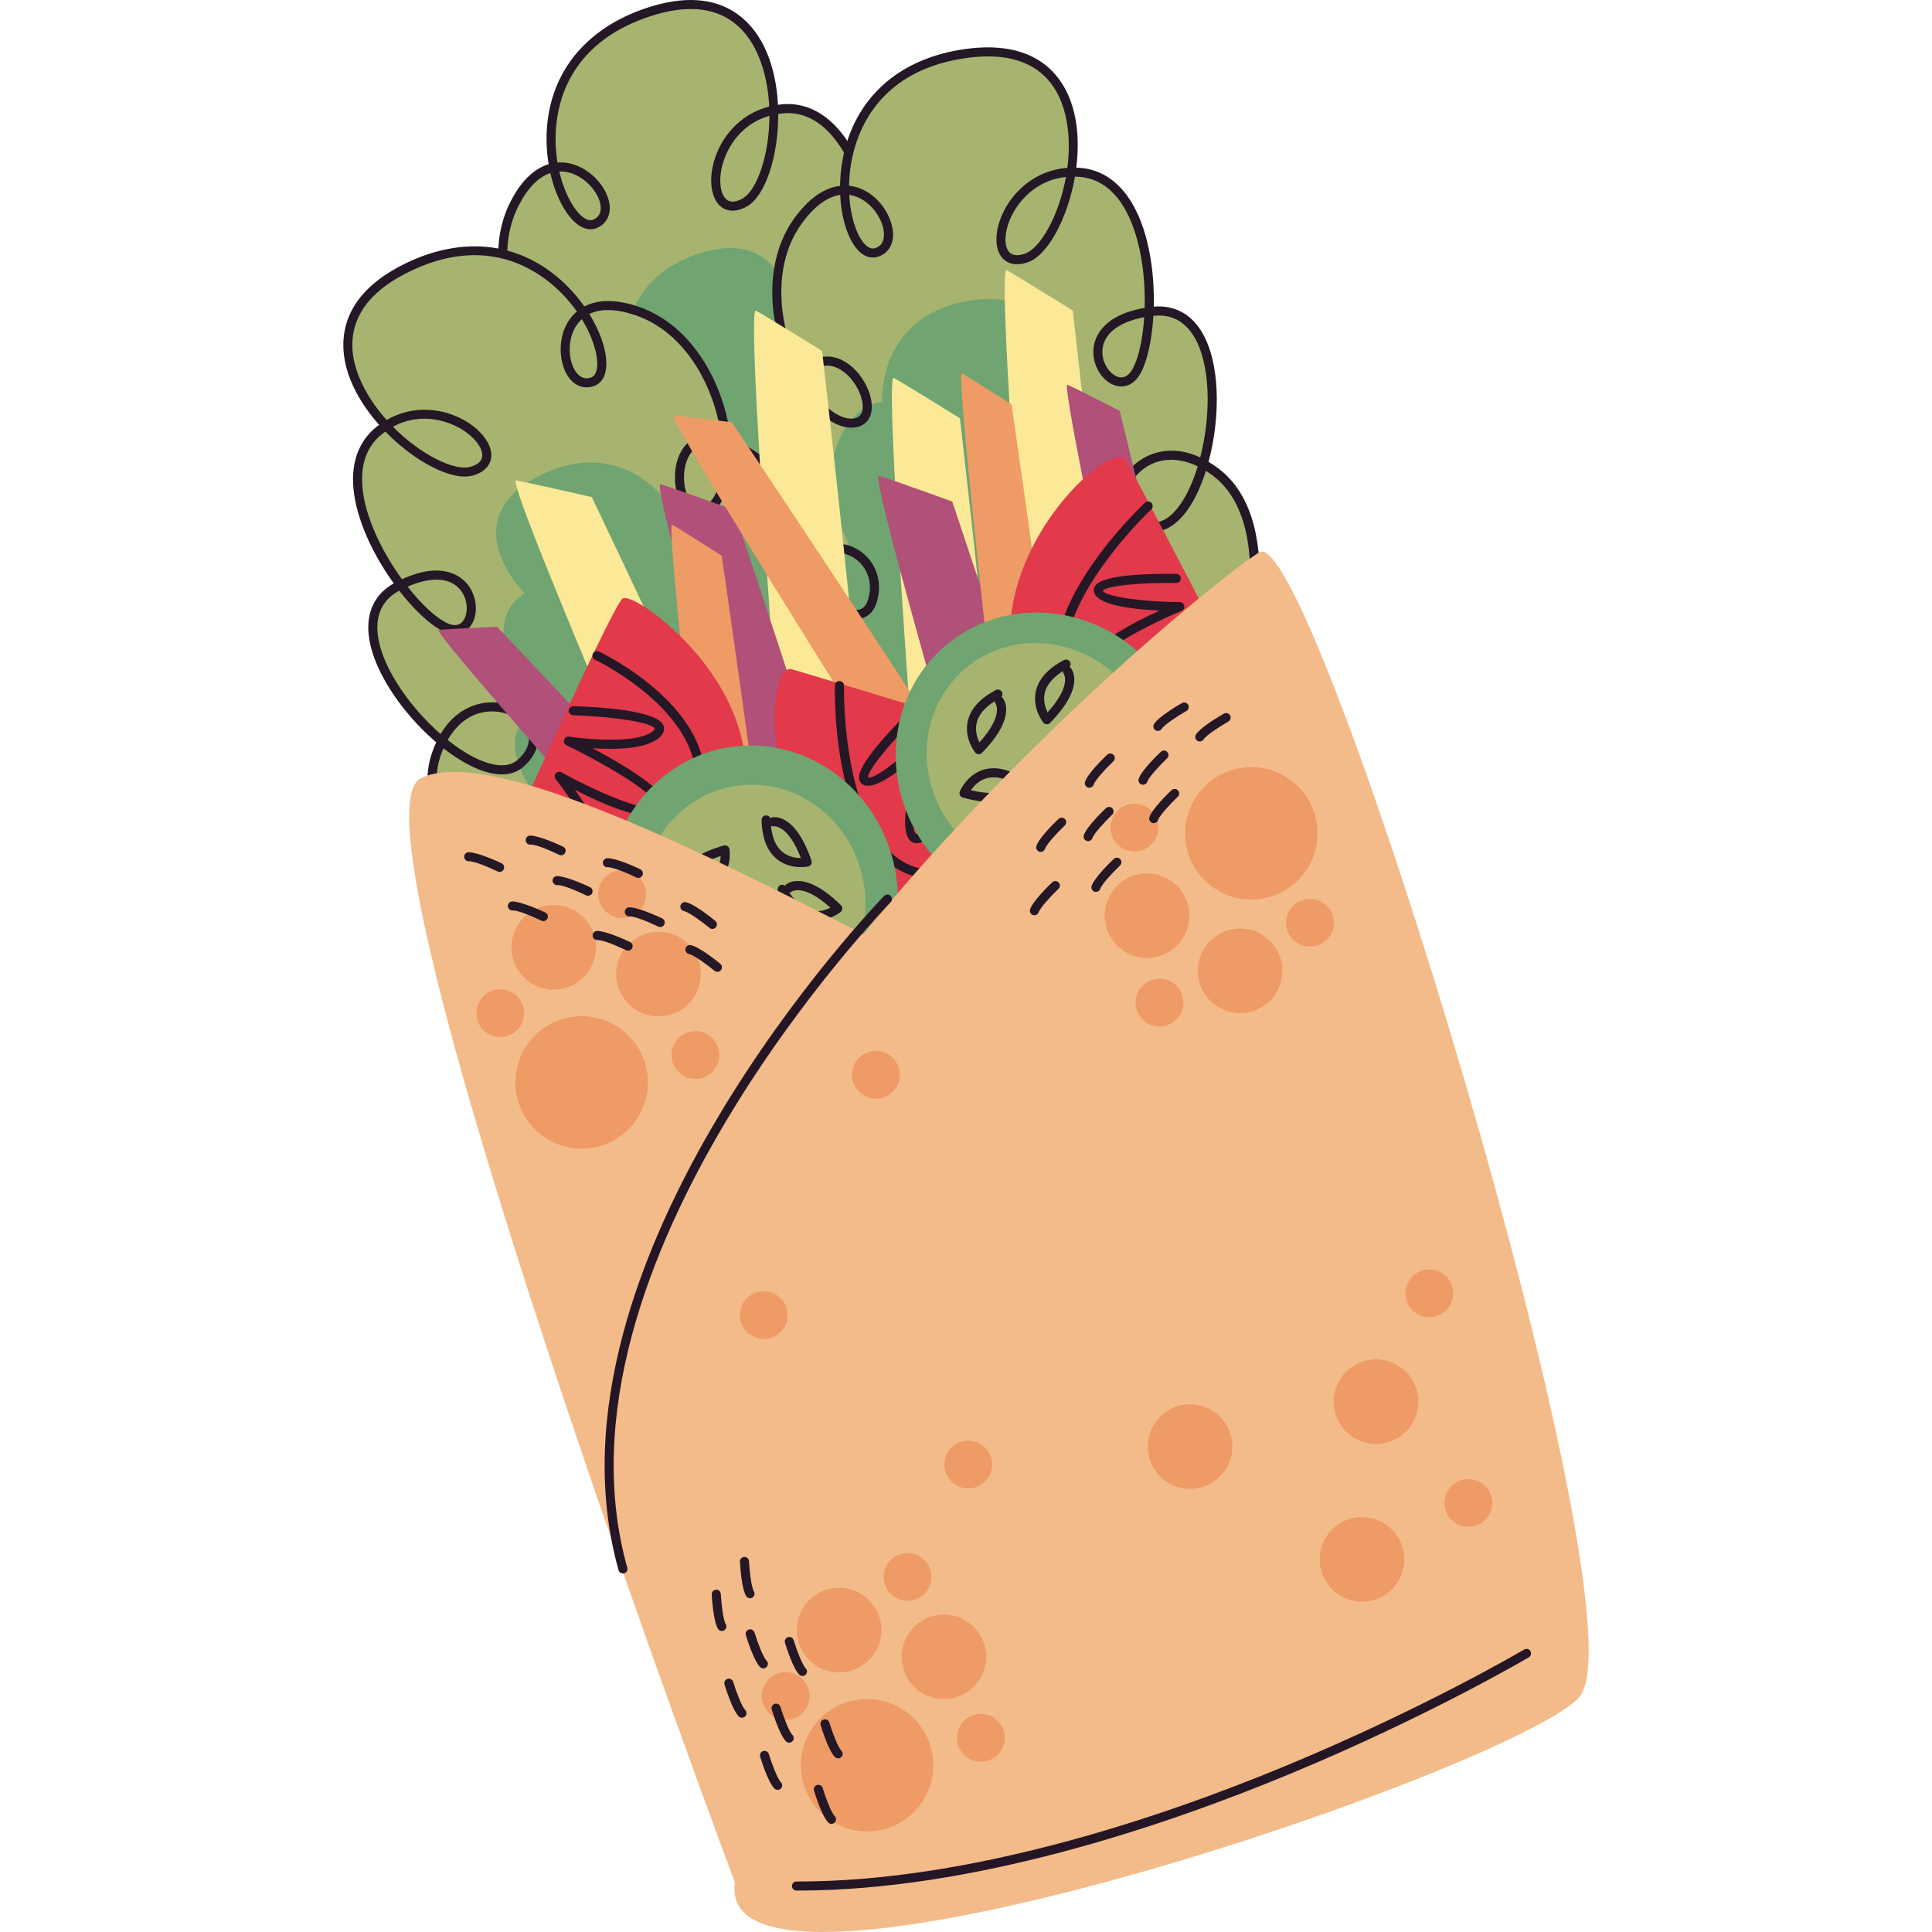 <?xml version="1.0" encoding="UTF-8"?>
<!-- Generator: Adobe Illustrator 25.2.0, SVG Export Plug-In . SVG Version: 6.00 Build 0)  -->
<svg xmlns="http://www.w3.org/2000/svg" xmlns:xlink="http://www.w3.org/1999/xlink" version="1.1" id="Capa_1" x="0px" y="0px" viewBox="0 0 512 512" style="enable-background:new 0 0 512 512;" xml:space="preserve" width="512" height="512">
<g>
	<g>
		<path style="fill:#A6B470;" d="M272.347,155.712c0,0,6.059-44.371-15.965-55.149s-31.162,18.254-14.141,17.457    s15.114-63.952-9.717-56.229c-24.831,7.723-4.973,28.312-1.085,16.059c3.888-12.254-3.711-51.262-24.336-48.984    s-21.634,31.191-9.858,24.867c11.776-6.324,15.114-63.952-25.457-50.506s-23.403,60.666-13.911,56.023s-9.965-27.876-21.504-5.292    s11.44,53.787,23.375,50.866c11.935-2.92-13.888-33.203-19.103,1.156c-5.215,34.359,30.861,59.438,32.507,44.141    s-24.584-20.631-22.79,12.089s14.885,48.902,26.141,37.091c11.256-11.811,3.25-25.87-11.251-10.495    c-14.501,15.375-9.303,47.934,35.31,47.946"/>
		<path style="fill:#70A471;" d="M260.236,181.148c0,0,4.526-33.147-11.927-41.199s-23.279,13.636-10.564,13.041    c12.715-0.595,11.291-47.775-7.259-42.006c-18.55,5.769-3.715,21.151-0.811,11.997c2.904-9.154-2.773-38.295-18.18-36.594    c-15.408,1.701-16.161,23.302-7.364,18.577c8.797-4.725,11.291-47.775-19.018-37.731s-17.483,45.32-10.392,41.852    c7.091-3.469-7.444-20.824-16.065-3.953s8.546,40.181,17.462,38s-10.375-24.804-14.271,0.864    c-3.896,25.668,23.055,44.403,24.285,32.975s-18.365-15.412-17.025,9.031c1.34,24.443,11.12,36.532,19.529,27.709    c8.409-8.824,2.428-19.326-8.405-7.841c-10.833,11.486-6.95,35.809,26.378,35.818"/>
		<path style="fill:#241726;" d="M200.562,237.951L200.562,237.951c-20.851-0.005-36-7.404-41.56-20.296    c-2.746-6.366-2.811-13.608-0.494-20.068c-5.046-7.279-8.501-19.899-9.345-35.312c-0.427-7.772,0.686-13.141,2.344-16.844    c-8.339-9.466-14.44-23.886-12.05-39.632c0.664-4.374,1.657-7.669,2.818-10.14c-8.622-11.064-14.086-28.329-6.973-42.249    c3.222-6.305,6.927-8.934,10.089-9.891c-0.67-4.055-0.777-8.483-0.072-12.888c2.167-13.552,11.433-23.687,26.09-28.545    c20.351-6.74,28.609,4.386,31.721,11.616c1.833,4.259,2.79,9.161,3.044,14.07c0.262-0.038,0.528-0.07,0.797-0.101    c5.911-0.657,11.385,1.875,15.837,7.305c5.376,6.557,8.668,16.45,10.046,25.468c5.129-1.359,9.757,0.033,13.433,4.057    c6.566,7.188,9.127,21.669,8.071,33.876c0.824,0.31,1.674,0.676,2.552,1.105c22.544,11.034,16.879,54.543,16.628,56.39    c-0.092,0.659-0.693,1.117-1.353,1.028c-0.658-0.089-1.118-0.695-1.029-1.352c0.06-0.436,5.686-43.636-15.302-53.907    c-0.593-0.291-1.18-0.551-1.765-0.786c-0.483,3.698-1.318,7.11-2.49,9.947c-2.201,5.325-5.418,8.234-9.302,8.415    c-4.528,0.214-7.943-1.596-9.377-4.958c-1.749-4.104-0.249-9.556,3.651-13.259c2.022-1.92,7.161-5.571,15.42-3.384    c0.865-11.454-1.522-24.973-7.479-31.494c-3.139-3.438-6.952-4.536-11.334-3.276c0.733,6.247,0.515,11.867-0.595,15.366    c-1.008,3.173-3.248,4.869-5.971,4.613c-3.724-0.392-7.1-4.212-7.526-8.521c-0.265-2.673,0.381-9.117,11.445-13.115    c-1.313-8.776-4.509-18.501-9.583-24.689c-3.971-4.843-8.591-7.005-13.716-6.442c-0.338,0.038-0.668,0.082-0.993,0.131    c0.059,11.201-3.427,21.913-8.428,24.597c-3.516,1.891-5.753,0.791-6.772-0.04c-2.584-2.098-3.294-7-1.765-12.198    c1.695-5.766,6.376-12.203,14.581-14.314c-0.221-4.656-1.123-9.377-2.933-13.585c-3.405-7.913-11.158-16.11-28.758-10.285    c-17.64,5.845-23.045,17.715-24.473,26.641c-0.681,4.259-0.563,8.375,0.049,12.066c0.996-0.08,1.897-0.009,2.643,0.113    c5.853,0.964,10.485,6.381,11.138,10.834c0.415,2.835-0.72,5.132-3.119,6.305c-1.625,0.796-3.507,0.505-5.3-0.824    c-3.072-2.274-5.831-7.371-7.253-13.636c-3.162,1.042-6.02,3.959-8.409,8.636c-6.46,12.644-1.684,28.383,6.104,38.858    c2.68-4.104,5.863-4.919,8.042-4.851c6.016,0.122,11.865,6.538,12.434,11.703c0.323,2.926-1.169,5.085-3.989,5.775    c-4.54,1.112-10.559-2.027-16.05-8.267c-0.92,2.279-1.644,5.104-2.151,8.439c-2.215,14.598,3.251,28,10.878,36.997    c1.566-2.518,3.359-3.966,4.781-4.789c3.635-2.105,8.091-1.976,11.63,0.326c3.785,2.464,5.739,6.782,5.225,11.555    c-0.348,3.241-2.026,4.604-3.372,5.177c-3.198,1.354-8.228-0.253-13.464-4.315c-1.422-1.103-2.825-2.351-4.184-3.726    c-1.463,3.837-2.087,8.866-1.765,14.76c0.844,15.378,4.115,26.287,8.077,32.745c1.205-2.504,2.792-4.843,4.74-6.909    c5.092-5.4,10.012-7.859,13.833-6.953c2.176,0.519,3.753,2.084,4.44,4.402c1,3.379,0.138,9.016-5.279,14.699    c-4.63,4.858-8.902,4.658-11.667,3.64c-1.927-0.711-3.742-2.039-5.416-3.91c-1.616,5.51-1.38,11.515,0.92,16.847    c5.163,11.97,19.506,18.839,39.353,18.844c0.664,0,1.201,0.537,1.201,1.201S201.225,237.951,200.562,237.951z M161.229,197.2    c1.731,2.227,3.542,3.663,5.308,4.313c3.04,1.129,6.104,0.101,9.097-3.041c4.714-4.949,5.485-9.753,4.713-12.362    c-0.305-1.033-1.021-2.347-2.693-2.746c-1.381-0.329-5.265-0.375-11.528,6.263C164.022,191.859,162.381,194.438,161.229,197.2z     M154.401,145.043c1.477,1.558,3.017,2.954,4.582,4.168c4.401,3.414,8.735,4.984,11.049,4.001    c1.097-0.465,1.745-1.549,1.924-3.222c0.414-3.853-1.136-7.324-4.147-9.281c-2.818-1.835-6.229-1.934-9.117-0.26    C156.967,141.446,155.529,143.004,154.401,145.043z M246.983,99.368c-3.38,0-6.39,1.131-8.756,3.377    c-3.136,2.978-4.437,7.422-3.095,10.572c1.034,2.424,3.543,3.68,7.054,3.504c3.647-0.171,5.925-3.865,7.194-6.934    c1.139-2.757,1.935-6.141,2.376-9.825C250.106,99.598,248.506,99.368,246.983,99.368z M145.118,95.356    c5.01,5.986,10.562,9.208,14.344,8.3c1.652-0.406,2.362-1.446,2.171-3.18c-0.451-4.095-5.427-9.469-10.094-9.563    C149.062,90.805,146.818,92.392,145.118,95.356z M230.852,63.636c-6.404,2.448-9.794,6.186-9.374,10.436    c0.341,3.454,3.112,6.127,5.384,6.364c1.991,0.204,2.966-1.488,3.431-2.95C231.298,74.32,231.483,69.275,230.852,63.636z     M148.213,45.443c1.375,5.89,3.968,10.389,6.321,12.13c1.065,0.791,2.011,0.993,2.815,0.596c1.457-0.713,2.063-1.99,1.798-3.797    c-0.52-3.541-4.406-8.03-9.152-8.812C149.393,45.459,148.801,45.431,148.213,45.443z M203.91,30.701    c-8.691,2.466-11.601,10.048-12.33,12.529c-1.219,4.147-0.808,8.206,0.975,9.654c0.983,0.805,2.371,0.732,4.121-0.211    C200.612,50.558,203.878,41.054,203.91,30.701z"/>
		<path style="fill:#A6B470;" d="M142.964,250.226c0,0-35.425-27.397-27.274-50.522s35.019-8.826,22.322,2.537    c-12.697,11.363-55.609-35.013-32.487-46.912s23.393,16.705,12.031,10.692s-33.288-39.16-16.982-51.993    s37.293,7.079,24.462,10.824s-55.609-35.013-17.25-53.865s59.217,26.859,49.193,30.202c-10.024,3.343-12.434-26.865,11.626-18.848    s29.546,46.378,18.987,52.662s-13.371-33.415,14.434-12.566s19.657,64.023,7.759,54.267c-11.897-9.756,3.07-31.946,24.727-7.355    s23.664,45.309,7.357,44.777c-16.307-0.533-20.453-16.171,0.666-15.372s40.237,27.664,8.428,58.945"/>
		<path style="fill:#70A471;" d="M169.432,259.876c0,0-26.464-20.467-20.375-37.742c6.089-17.276,26.161-6.594,16.676,1.895    c-9.485,8.489-41.543-26.157-24.269-35.046s17.476,12.48,8.988,7.987c-8.488-4.492-24.867-29.254-12.686-38.842    s27.86,5.289,18.274,8.086c-9.586,2.797-41.543-26.157-12.886-40.24s44.238,20.065,36.749,22.562    c-7.489,2.497-9.289-20.07,8.686-14.081c17.975,5.989,22.072,34.647,14.184,39.341c-7.888,4.694-9.989-24.962,10.783-9.388    s14.685,47.828,5.797,40.54c-8.888-7.288,2.294-23.865,18.472-5.494s17.679,33.848,5.496,33.451s-15.279-12.08,0.498-11.483    c15.777,0.597,30.059,20.666,6.296,44.035"/>
		<path style="fill:#241726;" d="M250.966,258.9c-0.311,0-0.622-0.12-0.857-0.359c-0.466-0.474-0.459-1.234,0.014-1.699    c14.15-13.918,19.565-28.871,14.854-41.029c-2.097-5.411-6.138-9.858-11.152-12.655c0.118,2.506-0.245,4.726-1.122,6.582    c-1.258,2.668-4.215,5.782-10.872,5.585c-7.847-0.258-12.413-3.672-14.068-6.782c-1.137-2.135-1.108-4.355,0.08-6.251    c2.092-3.337,7.318-5.001,14.739-4.74c2.837,0.108,5.608,0.664,8.225,1.605c-1.7-7.383-7.015-17.457-17.195-29.016    c-3.901-4.428-7.872-7.58-11.605-9.29c-0.004,1.934-0.13,3.806-0.371,5.592c-0.887,6.564-3.346,11.243-6.578,12.515    c-1.361,0.535-3.515,0.739-6.034-1.326c-3.712-3.044-5.347-7.495-4.373-11.905c0.91-4.123,4.001-7.338,8.065-8.385    c1.589-0.413,3.884-0.634,6.767,0.063c-0.868-11.761-6.363-25.151-18.177-34.007c-2.699-2.025-5.195-3.532-7.449-4.51    c0.458,8.295-1.636,14.758-5.65,17.147c-2.496,1.485-5.071,0.988-6.894-1.324c-3.215-4.085-3.54-12.761,0.663-17.065    c1.514-1.551,4.345-3.227,9.135-2.178c-1.789-12.928-9.417-27.5-22.886-31.989c-4.983-1.661-9.066-1.734-12.05-0.263    c3.377,5.465,4.983,11.034,4.386,14.807c-0.348,2.203-1.485,3.731-3.202,4.304c-2.529,0.84-4.954,0.002-6.645-2.311    c-2.655-3.633-3.149-10.743,0.348-15.532c0.447-0.612,1.038-1.288,1.807-1.934c-2.151-3.062-4.953-6.08-8.422-8.638    c-7.276-5.367-19.454-10.048-36.131-1.847c-16.64,8.176-16.417,19.465-13.298,27.493c1.658,4.271,4.324,8.272,7.431,11.745    c7.329-4.24,15.18-2.933,20.432-0.014c4.734,2.635,7.664,6.629,7.292,9.938c-0.147,1.302-0.964,3.656-4.801,4.775    c-5.451,1.607-15.443-3.607-23.253-11.632c-0.268,0.19-0.535,0.392-0.803,0.601c-4.056,3.194-5.828,7.976-5.265,14.211    c0.719,7.972,5.256,17.145,10.473,24.323c10.696-4.909,15.673-0.76,17.357,1.331c2.715,3.37,2.986,8.462,0.603,11.351    c-1.746,2.119-4.547,2.45-7.492,0.896c-3.243-1.718-7.338-5.571-11.195-10.541c-4.012,2.171-5.958,5.63-5.787,10.283    c0.323,8.826,8.098,20.139,16.743,27.702c4.359-7.345,10.582-8.347,13.37-8.396c5.431-0.174,10.27,2.743,11.899,6.897    c1.334,3.403,0.164,7.087-3.211,10.109c-2.899,2.593-7.231,2.771-12.535,0.516c-2.824-1.199-5.811-3.048-8.749-5.346    c-0.251,0.575-0.488,1.173-0.706,1.795c-7.769,22.04,26.529,48.904,26.876,49.174c0.524,0.406,0.621,1.162,0.215,1.685    c-0.406,0.528-1.162,0.624-1.685,0.216c-1.475-1.14-36.016-28.2-27.673-51.872c0.325-0.922,0.675-1.779,1.044-2.577    c-9.309-7.964-17.633-20.087-17.989-29.816c-0.199-5.447,2.126-9.689,6.735-12.31c-5.337-7.397-9.924-16.757-10.687-25.203    c-0.632-6.998,1.502-12.639,6.173-16.314c0.212-0.169,0.426-0.331,0.641-0.488c-3.263-3.68-6.016-7.845-7.695-12.167    c-2.85-7.34-4.759-21.068,14.479-30.523c13.855-6.81,27.569-6.075,38.617,2.07c3.589,2.647,6.618,5.881,8.982,9.241    c2.924-1.535,7.411-2.255,14.13-0.019c14.828,4.942,23.035,21.087,24.642,35.019c2.561,0.948,5.579,2.602,9.119,5.256    c12.741,9.553,18.499,24.114,19.188,36.711c3.778,1.478,8.335,4.527,13.479,10.37c10.203,11.583,16.587,23.006,18.089,31.736    c6.181,2.983,11.21,8.19,13.715,14.655c5.073,13.094-0.543,28.988-15.41,43.61C251.575,258.785,251.27,258.9,250.966,258.9z     M240.963,199.924c-7.906,0-10.373,2.511-11.082,3.644c-0.913,1.455-0.502,2.893,0.004,3.844c1.279,2.403,5.197,5.287,12.025,5.51    c4.354,0.15,7.238-1.272,8.622-4.208c0.803-1.699,1.088-3.994,0.761-6.794c-2.758-1.164-5.738-1.852-8.801-1.966    C241.961,199.934,241.451,199.924,240.963,199.924z M118.637,196.102c2.897,2.318,5.837,4.175,8.582,5.341    c3.059,1.3,7.273,2.335,9.992-0.096c2.622-2.349,3.538-4.991,2.577-7.441c-1.25-3.189-5.306-5.475-9.619-5.371    C125.435,188.616,121.38,191.321,118.637,196.102z M215.845,159.355c-0.873,0-1.717,0.103-2.527,0.312    c-3.232,0.833-5.594,3.292-6.32,6.578c-0.774,3.508,0.553,7.07,3.549,9.527c1.302,1.065,2.523,1.389,3.631,0.948    c2.338-0.92,4.331-5.08,5.076-10.6c0.265-1.962,0.384-4.036,0.345-6.183C218.305,159.553,217.048,159.355,215.845,159.355z     M108.012,155.474c3.502,4.463,7.17,7.929,10.107,9.483c1.355,0.72,3.236,1.248,4.515-0.3c1.454-1.762,1.556-5.611-0.622-8.314    C119.334,153.017,114.293,152.731,108.012,155.474z M188.279,117.524c-1.862,0-3.407,0.598-4.583,1.802    c-3.262,3.339-3.044,10.658-0.495,13.897c1.078,1.37,2.313,1.614,3.777,0.746c3.345-1.99,5.035-8.192,4.411-15.974    C190.274,117.682,189.235,117.524,188.279,117.524z M104.14,113.099c7.283,7.364,16.282,11.834,20.56,10.6    c1.907-0.559,2.945-1.478,3.087-2.739c0.257-2.286-2.297-5.468-6.073-7.57C119.453,112.132,112.064,108.767,104.14,113.099z     M154.193,84.568c-0.433,0.397-0.83,0.84-1.189,1.333c-2.836,3.884-2.46,9.809-0.35,12.698c1.077,1.474,2.405,1.974,3.945,1.448    c0.847-0.282,1.382-1.089,1.589-2.396C158.646,94.76,157.341,89.733,154.193,84.568z"/>
		<path style="fill:#A6B470;" d="M327.919,181.991c0,0,13.751-42.619-6.039-57.095c-19.79-14.476-33.881,12.502-16.985,14.705    c16.896,2.203,26.103-60.307,0.301-57.062c-25.801,3.245-9.864,27-3.887,15.619s5.342-51.117-15.362-52.495    s-26.772,26.911-14.069,22.751s26.103-60.307-16.199-54.19s-33.686,55.617-23.526,52.712s-4.918-29.192-20.242-8.983    s1.823,54.96,14.086,54.179c12.262-0.781-7.846-35.125-19.009-2.214c-11.164,32.911,19.952,63.932,24.257,49.16    s-20.582-24.625-24.558,7.902c-3.976,32.526,6.072,50.755,19.227,41.103c13.154-9.652,7.74-24.898-9.234-12.307    c-16.974,12.591-17.571,45.558,26.348,53.398"/>
		<path style="fill:#70A471;" d="M311.531,204.907c0,0,10.273-31.839-4.511-42.653s-25.311,9.34-12.689,10.985    c12.622,1.645,19.5-45.052,0.225-42.628c-19.275,2.424-7.369,20.17-2.904,11.668c4.466-8.502,3.991-38.187-11.477-39.216    c-15.467-1.029-20,20.104-10.51,16.996s19.5-45.052-12.101-40.483c-31.601,4.57-25.165,41.549-17.575,39.379    c7.59-2.17-3.674-21.808-15.122-6.711s1.362,41.058,10.523,40.474c9.16-0.583-5.861-26.24-14.201-1.654    c-8.34,24.586,14.905,47.76,18.121,36.725c3.216-11.035-15.376-18.396-18.346,5.903s4.536,37.917,14.363,30.706    s5.782-18.6-6.898-9.194c-12.681,9.406-13.126,34.034,19.683,39.891"/>
		<path style="fill:#241726;" d="M243.027,250.375c-0.07,0-0.141-0.007-0.212-0.019c-20.526-3.663-34.14-13.606-37.353-27.273    c-1.586-6.751-0.379-13.89,3.037-19.843c-3.691-8.051-4.877-21.085-3.005-36.406c0.945-7.725,2.981-12.817,5.264-16.171    c-6.547-10.783-10.024-26.05-4.908-41.13c1.422-4.191,2.977-7.261,4.555-9.49c-6.546-12.407-8.896-30.361,0.549-42.817    c4.278-5.641,8.388-7.58,11.669-7.967c0.052-4.111,0.724-8.49,2.191-12.702c4.511-12.96,15.413-21.315,30.694-23.525    c21.215-3.065,27.395,9.337,29.191,17.004c1.057,4.515,1.139,9.509,0.526,14.387c0.266,0.009,0.533,0.021,0.804,0.04    c5.93,0.394,10.878,3.844,14.31,9.973c4.142,7.399,5.646,17.717,5.421,26.834c5.278-0.451,9.599,1.746,12.512,6.352    c5.202,8.227,5.183,22.934,2.002,34.765c0.757,0.451,1.529,0.96,2.318,1.537c20.257,14.819,7.045,56.66,6.473,58.434    c-0.203,0.631-0.879,0.981-1.512,0.774c-0.631-0.204-0.979-0.88-0.776-1.511c0.135-0.418,13.256-41.963-5.605-55.758    c-0.532-0.39-1.064-0.749-1.598-1.082c-1.125,3.555-2.545,6.768-4.197,9.354c-3.101,4.858-6.788,7.16-10.635,6.657    c-4.493-0.587-7.54-2.966-8.361-6.528c-1.003-4.348,1.433-9.455,5.922-12.414c2.328-1.535,8.03-4.222,15.774-0.627    c2.861-11.123,2.884-24.853-1.836-32.318c-2.487-3.935-6.052-5.693-10.583-5.212c-0.375,6.28-1.576,11.773-3.282,15.021    c-1.55,2.952-4.046,4.257-6.689,3.494c-3.597-1.037-6.25-5.393-5.914-9.706c0.209-2.68,1.976-8.91,13.569-10.905    c0.248-8.87-1.192-19.005-5.1-25.989c-3.059-5.463-7.222-8.406-12.373-8.748c-0.339-0.023-0.673-0.038-1.001-0.045    c-1.909,11.036-7.221,20.972-12.614,22.739c-3.795,1.241-5.801-0.237-6.66-1.227c-2.177-2.52-2.015-7.469,0.402-12.32    c2.681-5.378,8.42-10.893,16.866-11.534c0.601-4.623,0.541-9.429-0.503-13.89c-1.964-8.387-8.164-17.844-26.506-15.173    c-18.393,2.659-25.797,13.397-28.77,21.934c-1.417,4.074-2.024,8.148-2.069,11.89c0.997,0.099,1.869,0.321,2.584,0.575    c5.592,1.976,9.201,8.119,9.063,12.618c-0.087,2.863-1.61,4.926-4.176,5.66c-1.739,0.5-3.541-0.12-5.073-1.741    c-2.625-2.776-4.447-8.279-4.747-14.695c-3.297,0.469-6.622,2.839-9.795,7.023c-8.578,11.313-6.639,27.648-0.811,39.327    c3.363-3.574,6.645-3.78,8.769-3.365c5.899,1.178,10.532,8.518,10.187,13.704c-0.196,2.938-2.043,4.801-4.941,4.987    c-4.667,0.282-10.04-3.853-14.35-10.956c-1.306,2.081-2.514,4.736-3.597,7.929c-4.744,13.984-1.714,28.136,4.216,38.332    c1.983-2.203,4.002-3.316,5.546-3.877c3.946-1.427,8.312-0.526,11.393,2.363c3.295,3.088,4.46,7.683,3.116,12.292    c-0.912,3.13-2.803,4.177-4.229,4.506c-3.394,0.781-8.057-1.697-12.497-6.61c-1.207-1.335-2.37-2.811-3.466-4.405    c-2.114,3.52-3.61,8.361-4.327,14.221c-1.868,15.288-0.562,26.604,2.206,33.656c1.626-2.253,3.6-4.278,5.88-5.97    c5.959-4.421,11.23-5.993,14.839-4.416c2.051,0.892,3.329,2.708,3.597,5.111c0.391,3.504-1.447,8.901-7.776,13.545    c-5.41,3.971-9.581,3.02-12.125,1.537c-1.773-1.04-3.326-2.666-4.645-4.799c-2.559,5.141-3.38,11.093-2.052,16.746    c2.981,12.691,15.897,21.969,35.435,25.456c0.654,0.117,1.088,0.742,0.971,1.394C244.105,249.966,243.598,250.375,243.027,250.375    z M211.245,203.336c1.313,2.494,2.844,4.226,4.468,5.177c2.796,1.636,5.989,1.166,9.489-1.401c5.51-4.041,7.111-8.636,6.81-11.339    c-0.12-1.07-0.593-2.49-2.169-3.175c-1.3-0.57-5.117-1.295-12.448,4.142C214.933,198.566,212.863,200.818,211.245,203.336z     M213.675,150.79c1.18,1.793,2.451,3.44,3.779,4.909c3.734,4.132,7.719,6.413,10.176,5.878c1.162-0.268,1.989-1.22,2.459-2.835    c1.084-3.722,0.168-7.411-2.453-9.868c-2.455-2.3-5.789-2.997-8.93-1.856C216.833,147.697,215.143,148.979,213.675,150.79z     M310.368,121.847c-2.418,0-4.705,0.664-6.745,2.011c-3.61,2.379-5.672,6.531-4.903,9.868c0.593,2.565,2.841,4.229,6.33,4.684    c3.634,0.505,6.513-2.767,8.3-5.566c1.605-2.513,2.983-5.707,4.063-9.255C315.012,122.431,312.633,121.847,310.368,121.847z     M213.256,100.246c3.881,6.77,8.705,10.926,12.664,10.687c1.698-0.108,2.579-1.007,2.695-2.748    c0.275-4.111-3.682-10.276-8.259-11.186C217.857,96.494,215.449,97.63,213.256,100.246z M303.226,84.064    c-6.734,1.284-10.728,4.369-11.06,8.626c-0.27,3.461,1.989,6.578,4.184,7.211c1.917,0.561,3.181-0.946,3.894-2.302    C301.79,94.659,302.858,89.726,303.226,84.064z M282.482,46.912c-8.989,0.901-13.183,7.857-14.337,10.17    c-1.928,3.867-2.236,7.936-0.734,9.675c0.832,0.96,2.209,1.131,4.093,0.514C275.749,65.882,280.633,57.098,282.482,46.912z     M225.062,51.649c0.32,6.038,2.084,10.921,4.094,13.05c0.91,0.962,1.819,1.328,2.666,1.082c1.561-0.446,2.381-1.598,2.436-3.424    c0.11-3.576-2.927-8.678-7.462-10.281C226.22,51.875,225.641,51.732,225.062,51.649z"/>
	</g>
	<path style="fill:#FBE998;" d="M201.707,284.31c0,0-68.666-157.672-64.927-156.993c3.738,0.679,20.051,4.415,20.051,4.415   s67.474,140.851,63.057,143.91C215.469,278.701,201.707,284.31,201.707,284.31z"/>
	<path style="fill:#FBE998;" d="M277.107,241.178c0,0-13.648-171.433-10.334-169.575c3.314,1.858,17.524,10.697,17.524,10.697   s17.993,155.139,12.821,156.594C291.946,240.351,277.107,241.178,277.107,241.178z"/>
	<path style="fill:#FBE998;" d="M210.672,251.891c0,0-13.648-171.433-10.334-169.575c3.314,1.858,17.524,10.697,17.524,10.697   s17.993,155.139,12.821,156.594C225.51,251.064,210.672,251.891,210.672,251.891z"/>
	<path style="fill:#FBE998;" d="M247.206,269.728c0,0-13.648-171.433-10.334-169.575c3.314,1.858,17.524,10.697,17.524,10.697   s17.993,155.139,12.821,156.594C262.044,268.9,247.206,269.728,247.206,269.728z"/>
	<path style="fill:#B15078;" d="M220.476,292.008c0,0-49.061-164.829-45.432-163.702c3.628,1.127,19.368,6.811,19.368,6.811   s49.916,147.987,45.16,150.488S220.476,292.008,220.476,292.008z"/>
	<path style="fill:#B15078;" d="M278.417,289.792c0,0-49.061-164.829-45.432-163.702s19.368,6.811,19.368,6.811   s49.916,147.987,45.16,150.488C292.757,285.891,278.417,289.792,278.417,289.792z"/>
	<path style="fill:#B15078;" d="M316.244,265.907c0,0-35.96-165.099-33.366-163.95s13.852,6.925,13.852,6.925   s36.47,148.264,33.094,150.737C326.447,262.092,316.244,265.907,316.244,265.907z"/>
	<path style="fill:#B15078;" d="M226.452,292.831c0,0-113.022-125.605-110.2-125.893c2.822-0.288,15.463-0.846,15.463-0.846   s105.126,110.729,103.418,114.549C233.425,284.463,226.452,292.831,226.452,292.831z"/>
	<path style="fill:#EF9B65;" d="M266.105,252.712c0,0-90.401-142.753-87.57-142.564s15.387,1.754,15.387,1.754   s85.106,126.764,82.783,130.245C274.382,245.629,266.105,252.712,266.105,252.712z"/>
	<path style="fill:#EF9B65;" d="M272.406,265.339c0,0-19.946-167.788-17.474-166.396c2.472,1.392,13.123,8.223,13.123,8.223   s22.069,151.08,18.471,153.218C282.929,262.521,272.406,265.339,272.406,265.339z"/>
	<path style="fill:#EF9B65;" d="M195.61,305.449c0,0-19.946-167.788-17.474-166.396c2.472,1.392,13.123,8.223,13.123,8.223   s22.069,151.08,18.471,153.218C206.132,302.631,195.61,305.449,195.61,305.449z"/>
	<g>
		<path style="fill:#E2394B;" d="M209.708,177.316c0,0,83.672,24.811,86.517,27.767c2.845,2.956-21.906,48.462-58.731,36.599    S201.924,175.828,209.708,177.316z"/>
		<path style="fill:#241726;" d="M248.357,233.061c-1.091,0-2.191-0.077-3.298-0.23c-24.716-3.412-23.847-49.225-23.797-51.173    c0.015-0.664,0.547-1.216,1.232-1.171c0.663,0.016,1.187,0.568,1.171,1.232c-0.012,0.455-0.874,45.614,21.723,48.733    c22.669,3.095,33.713-30.232,33.822-30.57c0.204-0.631,0.876-0.976,1.512-0.774c0.631,0.204,0.977,0.88,0.774,1.511    c-0.117,0.361-2.922,8.941-8.748,17.255C265.744,227.866,257.368,233.061,248.357,233.061z"/>
		<path style="fill:#241726;" d="M242.92,223.459c-0.499,0-0.906-0.141-1.201-0.298c-1.27-0.664-4.56-4.341,2.611-24.168    c-4.847,4.468-12.041,10.316-15.28,9.093c-0.719-0.272-1.2-0.828-1.356-1.565c-0.771-3.654,8.721-13.488,12.837-17.548    c0.474-0.462,1.233-0.462,1.699,0.014c0.466,0.472,0.461,1.232-0.012,1.699c-6.885,6.789-12.459,13.815-12.173,15.338    c1.802,0.612,10.001-5.946,16.46-12.465c0.401-0.408,1.034-0.474,1.51-0.162c0.479,0.314,0.67,0.92,0.46,1.45    c-4.619,11.653-7.989,24.959-5.641,26.186c0.036,0.019,0.101,0.054,0.296-0.028c3.359-1.347,9.54-16.516,12.647-25.759    c0.19-0.563,0.77-0.896,1.347-0.8c0.585,0.103,1.008,0.617,0.994,1.211c-0.123,5.174,0.47,19.238,4.638,22.136    c0.199,0.136,0.319,0.171,0.348,0.171c1.457-0.774,1.836-11.046,0.77-21.967c-0.065-0.662,0.419-1.248,1.078-1.314    c0.668-0.033,1.248,0.422,1.313,1.079c0.642,6.575,1.734,22.103-1.986,24.283c-0.505,0.296-1.551,0.65-2.893-0.282    c-3.913-2.717-5.154-11.365-5.53-17.583c-2.912,7.751-7.881,19.47-11.829,21.056C243.62,223.398,243.251,223.459,242.92,223.459z"/>
	</g>
	<g>
		<path style="fill:#E2394B;" d="M298.449,121.936c0,0,40.961,77.063,40.847,81.165s-49.917,18.35-67.271-16.228    S294.054,115.342,298.449,121.936z"/>
		<path style="fill:#241726;" d="M305.714,196.026c-9.631,0-17.175-3.379-22.074-9.961c-14.894-20.017,18.387-51.513,19.811-52.844    c0.485-0.451,1.243-0.425,1.698,0.056c0.453,0.486,0.427,1.246-0.057,1.699c-0.332,0.312-33.142,31.351-19.523,49.653    c13.649,18.351,45.19,2.851,45.508,2.689c0.593-0.296,1.316-0.059,1.612,0.537c0.298,0.591,0.057,1.314-0.535,1.612    c-0.339,0.169-8.424,4.184-18.438,5.857C310.913,195.792,308.241,196.026,305.714,196.026z"/>
		<path style="fill:#241726;" d="M306.835,190.883c-0.214,0-0.415-0.023-0.605-0.075c-0.563-0.153-1.551-0.648-1.827-2.262    c-0.805-4.696,4.493-11.644,8.664-16.269c-7.568,3.356-19.403,8.035-23.309,6.322c-1.002-0.436-1.404-1.164-1.565-1.697    c-0.415-1.37-0.097-6.294,19.069-15.079c-6.587-0.324-15.799-1.347-17.197-4.524c-0.31-0.702-0.251-1.436,0.165-2.063    c2.065-3.109,15.727-3.248,21.513-3.145c0.664,0.012,1.193,0.556,1.183,1.22c-0.011,0.664-0.576,1.253-1.22,1.183    c-9.665-0.171-18.587,0.796-19.472,2.07c0.862,1.657,11.25,2.964,20.43,2.999c0.57,0.002,1.061,0.406,1.173,0.964    c0.113,0.561-0.185,1.122-0.711,1.345c-11.55,4.876-23.401,11.799-22.632,14.336c0.012,0.035,0.032,0.103,0.228,0.19    c3.315,1.441,18.468-4.775,27.237-9.037c0.536-0.26,1.178-0.092,1.515,0.399c0.338,0.488,0.266,1.15-0.168,1.558    c-3.777,3.539-13.39,13.819-12.533,18.825c0.041,0.237,0.101,0.347,0.121,0.368c1.591,0.502,9.168-6.437,16.207-14.852    c0.425-0.509,1.18-0.575,1.692-0.15c0.509,0.427,0.576,1.185,0.15,1.694C320.895,180.036,311.32,190.883,306.835,190.883z"/>
	</g>
	<g>
		<path style="fill:#E2394B;" d="M126.474,240.903c0,0,35.242-79.841,38.536-82.287c3.293-2.446,45.285,27.887,28.839,62.905    S124.009,248.434,126.474,240.903z"/>
		<path style="fill:#241726;" d="M147.754,231.064c-8.292,0-14.799-0.962-15.504-1.07c-0.656-0.101-1.105-0.713-1.004-1.37    c0.102-0.655,0.712-1.103,1.37-1.004c0.448,0.068,45.129,6.667,51.097-15.356c5.979-22.072-25.705-37.279-26.025-37.431    c-0.601-0.282-0.858-0.997-0.575-1.598c0.28-0.598,0.996-0.857,1.598-0.575c0.343,0.16,8.497,4.032,16.003,10.87    c10.114,9.211,14.027,19.364,11.318,29.364C181.893,228.168,162.139,231.064,147.754,231.064z"/>
		<path style="fill:#241726;" d="M157.57,226.781c-3.799,0-12.16-10.436-15.616-14.972c-0.401-0.528-0.299-1.281,0.229-1.683    c0.527-0.404,1.282-0.298,1.684,0.228c5.818,7.638,12.031,14.026,13.634,14.026c0.012,0,0.022,0,0.033-0.002    c0.767-1.699-4.628-10.673-10.275-17.91c-0.352-0.451-0.338-1.084,0.033-1.518c0.368-0.439,0.993-0.551,1.495-0.272    c10.974,6.064,23.741,11.1,25.262,8.924c0.022-0.033,0.062-0.092,0.009-0.298c-0.912-3.504-15.171-11.562-23.945-15.819    c-0.535-0.26-0.799-0.871-0.623-1.438c0.178-0.568,0.754-0.911,1.328-0.831c5.118,0.779,19.142,1.978,22.544-1.788    c0.162-0.181,0.211-0.296,0.216-0.324c-0.584-1.544-10.723-3.224-21.692-3.553c-0.663-0.021-1.184-0.575-1.165-1.237    c0.021-0.666,0.607-1.124,1.238-1.166c6.602,0.199,22.142,1.087,23.834,5.055c0.229,0.537,0.451,1.622-0.646,2.835    c-3.195,3.534-11.93,3.665-18.144,3.25c7.318,3.874,18.31,10.292,19.382,14.411c0.275,1.058-0.047,1.823-0.366,2.279    c-0.818,1.178-4.885,3.975-23.642-5.66c3.819,5.376,8.71,13.247,7.077,16.311c-0.361,0.678-0.974,1.084-1.725,1.145    C157.676,226.779,157.623,226.781,157.57,226.781z"/>
	</g>
	<g>
		
			<ellipse transform="matrix(0.99 -0.141 0.141 0.99 -31.642 30.647)" style="fill:#70A471;" cx="199.605" cy="237.743" rx="38.439" ry="40.337"/>
		
			<ellipse transform="matrix(0.99 -0.141 0.141 0.99 -31.808 30.683)" style="fill:#A6B470;" cx="199.774" cy="238.929" rx="29.665" ry="31.13"/>
		<path style="fill:#241726;" d="M212.254,229.795c-1.668,0-4.154-0.35-6.309-2.065c-2.636-2.1-4.02-5.608-4.112-10.426    c-0.013-0.664,0.515-1.211,1.178-1.225c0.587,0.031,0.922,0.282,1.115,0.699c0.101-0.063,0.212-0.11,0.334-0.143    c0.632-0.157,6.275-1.18,10.587,11.43c0.111,0.326,0.077,0.685-0.093,0.983c-0.17,0.3-0.461,0.512-0.798,0.582    C214.082,229.647,213.342,229.795,212.254,229.795z M204.328,218.904c0.309,3.21,1.353,5.543,3.113,6.946    c1.617,1.286,3.528,1.544,4.802,1.544c0.001,0,0.002,0,0.005,0c-3.457-8.99-7.198-8.42-7.238-8.42    C204.769,219.016,204.537,218.988,204.328,218.904z"/>
		<path style="fill:#241726;" d="M181.106,236.79c-0.219,0-0.441-0.005-0.666-0.009c-0.663-0.019-1.186-0.57-1.17-1.232    c0.013-0.493,0.319-0.906,0.746-1.082c-0.057-0.103-0.1-0.216-0.124-0.34c-0.13-0.636-0.898-6.319,11.896-10.058    c0.33-0.099,0.688-0.047,0.977,0.136c0.291,0.183,0.49,0.483,0.546,0.824c0.031,0.19,0.722,4.689-2.272,8.117    C188.927,235.565,185.587,236.79,181.106,236.79z M190.984,226.835c-9.132,3.046-8.738,6.81-8.732,6.847    c0.032,0.237-0.007,0.472-0.101,0.678c3.21-0.162,5.581-1.094,7.062-2.778C190.574,230.034,190.923,228.119,190.984,226.835z"/>
		<path style="fill:#241726;" d="M182.331,258.562c-0.219,0-0.441-0.005-0.666-0.009c-0.663-0.019-1.186-0.57-1.17-1.232    c0.013-0.493,0.319-0.906,0.746-1.082c-0.057-0.103-0.1-0.216-0.124-0.34c-0.13-0.636-0.898-6.32,11.896-10.058    c0.329-0.099,0.686-0.047,0.977,0.136c0.291,0.183,0.49,0.483,0.546,0.824c0.031,0.19,0.723,4.689-2.27,8.117    C190.152,257.337,186.812,258.562,182.331,258.562z M192.216,248.605c-9.138,3.046-8.745,6.812-8.739,6.85    c0.032,0.237-0.007,0.472-0.101,0.678c3.222-0.164,5.598-1.101,7.079-2.797C191.816,251.778,192.158,249.877,192.216,248.605z"/>
		<path style="fill:#241726;" d="M201.956,260.477c-0.219,0-0.441-0.005-0.666-0.009c-0.663-0.019-1.186-0.57-1.17-1.232    c0.013-0.493,0.32-0.908,0.749-1.082c-0.057-0.103-0.101-0.218-0.126-0.343c-0.13-0.636-0.899-6.319,11.896-10.055    c0.329-0.099,0.686-0.047,0.977,0.136c0.291,0.183,0.49,0.483,0.546,0.824c0.031,0.19,0.722,4.689-2.272,8.117    C209.778,259.252,206.437,260.477,201.956,260.477z M211.842,250.52c-9.14,3.044-8.745,6.808-8.739,6.847    c0.033,0.239-0.007,0.474-0.102,0.681c3.222-0.164,5.598-1.101,7.079-2.797C211.441,253.693,211.785,251.792,211.842,250.52z"/>
		<path style="fill:#241726;" d="M216.43,243.879c-0.591,0-1.209-0.056-1.843-0.19c-3.297-0.692-6.107-3.203-8.354-7.467    c-0.31-0.587-0.084-1.314,0.503-1.624c0.433-0.23,0.946-0.167,1.307,0.122c0.062-0.101,0.141-0.195,0.236-0.277    c0.492-0.425,5.076-3.877,14.593,5.458c0.245,0.242,0.377,0.577,0.359,0.92c-0.019,0.345-0.183,0.664-0.452,0.88    C222.65,241.802,219.993,243.879,216.43,243.879z M209.18,236.529c1.718,2.731,3.697,4.346,5.901,4.808    c2.025,0.422,3.851-0.204,4.989-0.779c-7.129-6.484-10.216-4.294-10.249-4.271C209.629,236.431,209.405,236.511,209.18,236.529z"/>
	</g>
	<g>
		
			<ellipse transform="matrix(0.794 -0.608 0.608 0.794 -65.754 209.8)" style="fill:#70A471;" cx="276.5" cy="201.863" rx="38.439" ry="40.337"/>
		
			<ellipse transform="matrix(0.794 -0.608 0.608 0.794 -65.326 209.161)" style="fill:#A6B470;" cx="275.772" cy="200.912" rx="29.665" ry="31.13"/>
		<path style="fill:#241726;" d="M279.186,223.766c-2.401,0-6.124-1.178-11.408-5.902c-0.257-0.23-0.404-0.559-0.401-0.903    s0.151-0.671,0.411-0.896c0.144-0.127,3.594-3.095,8.09-2.365c3.325,0.54,6.249,2.919,8.691,7.077    c0.336,0.573,0.144,1.307-0.427,1.643c-0.424,0.251-0.939,0.207-1.313-0.061c-0.057,0.103-0.133,0.199-0.223,0.286    C282.384,222.853,281.298,223.766,279.186,223.766z M270.551,217.083c7.354,6.09,10.374,3.844,10.401,3.816    c0.184-0.174,0.409-0.279,0.643-0.314c-1.832-2.628-3.873-4.144-6.081-4.508C273.479,215.729,271.673,216.454,270.551,217.083z"/>
		<path style="fill:#241726;" d="M289.154,210.32c-0.02,0-0.041,0-0.061-0.002c-0.344-0.016-0.664-0.181-0.879-0.451    c-0.12-0.15-2.926-3.734-1.995-8.19c0.689-3.297,3.2-6.111,7.461-8.361c0.584-0.31,1.314-0.087,1.624,0.502    c0.229,0.434,0.165,0.948-0.122,1.309c0.101,0.061,0.194,0.141,0.277,0.235c0.424,0.49,3.877,5.071-5.447,14.596    C289.787,210.191,289.477,210.32,289.154,210.32z M293.375,196.263c-2.72,1.715-4.331,3.689-4.798,5.883    c-0.429,2.016,0.205,3.858,0.781,5.005c6.47-7.129,4.284-10.215,4.259-10.245C293.473,196.714,293.392,196.491,293.375,196.263z"/>
		<path style="fill:#241726;" d="M277.424,191.936c-0.02,0-0.041,0-0.061-0.002c-0.344-0.016-0.664-0.181-0.879-0.451    c-0.12-0.15-2.926-3.734-1.995-8.19c0.689-3.297,3.2-6.111,7.461-8.361c0.588-0.307,1.313-0.084,1.624,0.502    c0.229,0.434,0.165,0.948-0.122,1.309c0.101,0.061,0.195,0.141,0.277,0.235c0.424,0.49,3.877,5.073-5.447,14.596    C278.056,191.807,277.746,191.936,277.424,191.936z M281.644,177.88c-2.72,1.715-4.331,3.689-4.798,5.883    c-0.429,2.016,0.205,3.858,0.781,5.005c6.471-7.127,4.283-10.215,4.259-10.245C281.743,178.33,281.662,178.107,281.644,177.88z"/>
		<path style="fill:#241726;" d="M259.376,199.88c-0.02,0-0.041,0-0.061-0.002c-0.344-0.016-0.664-0.181-0.879-0.451    c-0.12-0.15-2.926-3.734-1.996-8.19c0.69-3.297,3.2-6.111,7.462-8.361c0.585-0.307,1.314-0.087,1.624,0.502    c0.229,0.434,0.165,0.948-0.122,1.309c0.101,0.061,0.194,0.141,0.277,0.235c0.424,0.49,3.877,5.071-5.447,14.596    C260.008,199.751,259.698,199.88,259.376,199.88z M263.596,185.823c-2.729,1.72-4.342,3.701-4.804,5.904    c-0.424,2.027,0.209,3.853,0.783,4.989c6.474-7.131,4.288-10.22,4.264-10.25C263.695,186.274,263.614,186.051,263.596,185.823z"/>
		<path style="fill:#241726;" d="M262.842,212.554c-2.01,0-4.529-0.329-7.684-1.18c-0.332-0.089-0.61-0.317-0.764-0.627    c-0.153-0.307-0.165-0.666-0.035-0.986c0.072-0.178,1.826-4.379,6.167-5.745c3.209-1.016,6.894-0.199,10.942,2.419    c0.557,0.361,0.717,1.105,0.357,1.661c-0.266,0.413-0.746,0.62-1.201,0.533c-0.005,0.12-0.028,0.239-0.07,0.357    C270.386,209.447,269.03,212.554,262.842,212.554z M257.286,209.43c9.376,2.164,11.003-1.258,11.02-1.295    c0.096-0.218,0.252-0.399,0.44-0.526c-2.825-1.532-5.337-1.974-7.476-1.307C259.302,206.915,258.006,208.367,257.286,209.43z"/>
	</g>
	<g>
		<path style="fill:#F3BB89;" d="M194.768,498.913c0,0-105.893-282.215-83.126-292.753c22.767-10.538,102.207,34.141,155.574,61.284    c52.9,26.905,86.248,203.922,66.2,216.499C313.368,496.519,195.79,523.041,194.768,498.913z"/>
		<path style="fill:#F3BB89;" d="M194.768,498.913c0,0-34.347-106.128-22.788-150.882    c23.437-90.737,146.294-192.101,161.751-201.673c14.092-8.726,103.666,283.878,84.638,303.59    C399.341,469.662,188.656,541.053,194.768,498.913z"/>
		<path style="fill:#251626;" d="M165.077,416.974c-0.524,0-1.007-0.347-1.156-0.878c-23.04-82.182,69.458-177.723,70.396-178.678    c0.463-0.479,1.226-0.481,1.699-0.019c0.474,0.465,0.481,1.227,0.016,1.699c-0.927,0.946-92.462,95.508-69.797,176.35    c0.18,0.638-0.194,1.302-0.833,1.481C165.294,416.96,165.185,416.974,165.077,416.974z"/>
		<g>
			<g>
				<circle style="fill:#EF9B65;" cx="331.609" cy="220.843" r="17.55"/>
				<circle style="fill:#EF9B65;" cx="303.982" cy="242.666" r="11.214"/>
				<circle style="fill:#EF9B65;" cx="328.63" cy="257.277" r="11.214"/>
				<circle style="fill:#EF9B65;" cx="360.933" cy="413.255" r="11.214"/>
				<circle style="fill:#EF9B65;" cx="364.666" cy="371.455" r="11.214"/>
				<circle style="fill:#EF9B65;" cx="315.392" cy="383.356" r="11.214"/>
				<circle style="fill:#EF9B65;" cx="300.644" cy="219.321" r="6.335"/>
				<circle style="fill:#EF9B65;" cx="307.276" cy="265.701" r="6.335"/>
				<circle style="fill:#EF9B65;" cx="347.152" cy="244.518" r="6.335"/>
				<circle style="fill:#EF9B65;" cx="378.765" cy="342.738" r="6.335"/>
				<circle style="fill:#EF9B65;" cx="389.137" cy="398.299" r="6.335"/>
				<circle style="fill:#EF9B65;" cx="202.395" cy="348.537" r="6.335"/>
				<circle style="fill:#EF9B65;" cx="232.122" cy="284.816" r="6.335"/>
				<circle style="fill:#EF9B65;" cx="256.602" cy="388.121" r="6.335"/>
			</g>
			<g>
				<circle style="fill:#EF9B65;" cx="229.784" cy="467.801" r="17.55"/>
				<circle style="fill:#EF9B65;" cx="250.145" cy="439.08" r="11.214"/>
				<circle style="fill:#EF9B65;" cx="222.38" cy="432.003" r="11.214"/>
				<circle style="fill:#EF9B65;" cx="259.924" cy="460.54" r="6.335"/>
				<circle style="fill:#EF9B65;" cx="240.496" cy="417.905" r="6.335"/>
				<circle style="fill:#EF9B65;" cx="208.201" cy="449.463" r="6.335"/>
			</g>
			<g>
				<circle style="fill:#EF9B65;" cx="154.149" cy="286.852" r="17.55"/>
				<circle style="fill:#EF9B65;" cx="174.51" cy="258.13" r="11.214"/>
				<circle style="fill:#EF9B65;" cx="146.744" cy="251.054" r="11.214"/>
				<circle style="fill:#EF9B65;" cx="184.289" cy="279.59" r="6.335"/>
				<circle style="fill:#EF9B65;" cx="164.861" cy="236.956" r="6.335"/>
				<circle style="fill:#EF9B65;" cx="132.566" cy="268.513" r="6.335"/>
			</g>
		</g>
	</g>
	<g>
		<path style="fill:#241726;" d="M288.365,222.905c-0.126,0-0.253-0.019-0.379-0.061c-0.63-0.209-0.97-0.889-0.761-1.518    c0.736-2.215,5.01-6.35,5.86-7.155c0.482-0.458,1.24-0.439,1.699,0.045c0.456,0.481,0.436,1.241-0.045,1.697    c-1.931,1.835-4.832,4.961-5.233,6.169C289.337,222.586,288.868,222.905,288.365,222.905z"/>
		<path style="fill:#241726;" d="M288.685,208.755c-0.126,0-0.252-0.019-0.378-0.061c-0.63-0.209-0.971-0.889-0.763-1.518    c0.734-2.215,5.01-6.352,5.86-7.157c0.483-0.455,1.243-0.436,1.699,0.042c0.456,0.483,0.436,1.244-0.045,1.699    c-1.931,1.835-4.832,4.963-5.233,6.172C289.658,208.435,289.188,208.755,288.685,208.755z"/>
		<path style="fill:#241726;" d="M302.91,207.968c-0.126,0-0.252-0.019-0.378-0.061c-0.63-0.209-0.971-0.889-0.763-1.518    c0.734-2.215,5.01-6.35,5.86-7.155c0.481-0.455,1.243-0.441,1.699,0.045c0.456,0.481,0.436,1.241-0.045,1.697    c-1.931,1.835-4.832,4.961-5.233,6.169C303.883,207.649,303.414,207.968,302.91,207.968z"/>
		<path style="fill:#241726;" d="M306.85,193.703c-0.219,0-0.441-0.061-0.641-0.185c-0.561-0.354-0.729-1.096-0.374-1.657    c1.246-1.974,6.389-4.963,7.407-5.543c0.569-0.326,1.307-0.129,1.638,0.451c0.329,0.577,0.127,1.309-0.451,1.638    c-2.315,1.319-5.882,3.658-6.562,4.736C307.639,193.506,307.249,193.703,306.85,193.703z"/>
		<path style="fill:#241726;" d="M317.955,196.5c-0.219,0-0.441-0.059-0.639-0.185c-0.562-0.354-0.73-1.096-0.375-1.657    c1.245-1.974,6.388-4.961,7.406-5.54c0.582-0.331,1.311-0.124,1.638,0.451c0.329,0.577,0.127,1.309-0.451,1.638    c-2.315,1.316-5.882,3.656-6.561,4.733C318.743,196.303,318.354,196.5,317.955,196.5z"/>
		<path style="fill:#241726;" d="M305.742,218.146c-0.126,0-0.252-0.019-0.378-0.061c-0.63-0.209-0.971-0.889-0.763-1.518    c0.734-2.215,5.01-6.352,5.86-7.157c0.483-0.455,1.243-0.436,1.699,0.042c0.456,0.483,0.436,1.244-0.045,1.699    c-1.931,1.835-4.832,4.963-5.233,6.172C306.714,217.827,306.245,218.146,305.742,218.146z"/>
		<path style="fill:#241726;" d="M290.439,236.363c-0.126,0-0.253-0.019-0.379-0.061c-0.63-0.209-0.97-0.889-0.762-1.518    c0.736-2.215,5.01-6.352,5.86-7.157c0.483-0.458,1.245-0.439,1.698,0.042c0.458,0.481,0.438,1.241-0.043,1.699    c-1.931,1.835-4.832,4.963-5.233,6.172C291.412,236.044,290.943,236.363,290.439,236.363z"/>
		<path style="fill:#241726;" d="M275.8,225.758c-0.126,0-0.253-0.019-0.379-0.061c-0.63-0.209-0.97-0.889-0.761-1.518    c0.736-2.215,5.01-6.352,5.86-7.157c0.481-0.455,1.241-0.439,1.698,0.042c0.458,0.481,0.438,1.241-0.043,1.699    c-1.931,1.835-4.832,4.963-5.233,6.172C276.772,225.439,276.303,225.758,275.8,225.758z"/>
		<path style="fill:#241726;" d="M274.128,242.556c-0.126,0-0.253-0.019-0.379-0.061c-0.63-0.209-0.97-0.889-0.761-1.518    c0.736-2.215,5.011-6.352,5.861-7.157c0.483-0.455,1.243-0.439,1.699,0.042c0.456,0.483,0.436,1.244-0.045,1.699    c-1.931,1.835-4.833,4.963-5.234,6.172C275.1,242.236,274.631,242.556,274.128,242.556z"/>
	</g>
	<g>
		<path style="fill:#241726;" d="M209.146,461.823c-0.307,0-0.614-0.117-0.848-0.35c-1.652-1.647-3.44-7.322-3.782-8.443    c-0.194-0.634,0.163-1.305,0.798-1.499c0.639-0.197,1.306,0.164,1.499,0.8c0.778,2.546,2.279,6.54,3.181,7.439    c0.469,0.469,0.47,1.23,0.002,1.699C209.762,461.706,209.454,461.823,209.146,461.823z"/>
		<path style="fill:#241726;" d="M196.63,455.21c-0.307,0-0.615-0.117-0.849-0.352c-1.651-1.65-3.438-7.319-3.779-8.441    c-0.194-0.634,0.163-1.305,0.798-1.499c0.637-0.195,1.307,0.164,1.499,0.8c0.778,2.546,2.277,6.54,3.181,7.441    c0.469,0.467,0.469,1.23,0.001,1.699C197.246,455.093,196.937,455.21,196.63,455.21z"/>
		<path style="fill:#241726;" d="M202.289,442.135c-0.307,0-0.614-0.117-0.848-0.35c-1.652-1.647-3.44-7.322-3.782-8.443    c-0.192-0.634,0.165-1.305,0.799-1.5c0.634-0.19,1.306,0.164,1.5,0.8c0.778,2.548,2.277,6.54,3.18,7.439    c0.469,0.469,0.471,1.23,0.002,1.699C202.905,442.018,202.598,442.135,202.289,442.135z"/>
		<path style="fill:#241726;" d="M191.293,432.23c-0.407,0-0.804-0.207-1.029-0.58c-1.209-1.997-1.582-7.932-1.645-9.103    c-0.035-0.662,0.473-1.227,1.136-1.263c0.651-0.092,1.227,0.472,1.265,1.136c0.142,2.659,0.641,6.894,1.3,7.986    c0.344,0.568,0.162,1.307-0.406,1.65C191.718,432.173,191.505,432.23,191.293,432.23z"/>
		<path style="fill:#241726;" d="M198.761,423.55c-0.407,0-0.804-0.207-1.029-0.58c-1.209-1.995-1.582-7.932-1.645-9.103    c-0.035-0.662,0.473-1.227,1.136-1.262c0.639-0.075,1.228,0.472,1.265,1.136c0.142,2.659,0.641,6.894,1.3,7.986    c0.344,0.568,0.162,1.307-0.406,1.65C199.187,423.493,198.973,423.55,198.761,423.55z"/>
		<path style="fill:#241726;" d="M212.659,444.153c-0.307,0-0.614-0.117-0.848-0.35c-1.652-1.647-3.44-7.322-3.782-8.443    c-0.194-0.634,0.163-1.305,0.798-1.5c0.634-0.195,1.306,0.164,1.5,0.8c0.778,2.546,2.279,6.54,3.181,7.439    c0.469,0.469,0.471,1.23,0.002,1.699C213.275,444.036,212.967,444.153,212.659,444.153z"/>
		<path style="fill:#241726;" d="M222.11,465.986c-0.307,0-0.614-0.117-0.848-0.35c-1.652-1.647-3.44-7.322-3.782-8.443    c-0.192-0.634,0.165-1.305,0.799-1.5c0.637-0.195,1.307,0.164,1.499,0.8c0.778,2.548,2.277,6.54,3.18,7.439    c0.469,0.469,0.471,1.23,0.002,1.699C222.726,465.869,222.418,465.986,222.11,465.986z"/>
		<path style="fill:#241726;" d="M206.078,474.338c-0.307,0-0.614-0.117-0.848-0.35c-1.652-1.647-3.44-7.322-3.782-8.443    c-0.194-0.634,0.163-1.305,0.798-1.5c0.634-0.195,1.306,0.164,1.5,0.8c0.778,2.546,2.279,6.54,3.181,7.439    c0.469,0.469,0.471,1.23,0.002,1.699C206.694,474.221,206.386,474.338,206.078,474.338z"/>
		<path style="fill:#241726;" d="M220.353,483.344c-0.307,0-0.614-0.117-0.848-0.35c-1.652-1.647-3.44-7.322-3.782-8.443    c-0.192-0.634,0.165-1.305,0.799-1.5c0.634-0.19,1.306,0.164,1.499,0.8c0.778,2.548,2.277,6.54,3.18,7.439    c0.469,0.469,0.47,1.23,0.002,1.699C220.969,483.227,220.662,483.344,220.353,483.344z"/>
	</g>
	<g>
		<path style="fill:#241726;" d="M155.834,237.388c-0.174,0-0.351-0.038-0.519-0.117c-2.402-1.155-6.346-2.846-7.628-2.699    c-0.636,0.026-1.224-0.486-1.252-1.15c-0.028-0.664,0.486-1.225,1.149-1.253c2.365-0.007,7.715,2.429,8.772,2.936    c0.597,0.286,0.849,1.004,0.562,1.603C156.711,237.137,156.282,237.388,155.834,237.388z"/>
		<path style="fill:#241726;" d="M169.175,232.657c-0.175,0-0.352-0.038-0.52-0.12c-2.401-1.152-6.343-2.804-7.627-2.696    c-0.705,0.026-1.225-0.486-1.253-1.15c-0.029-0.662,0.485-1.223,1.148-1.253c0.046,0,0.094-0.002,0.142-0.002    c2.402,0,7.597,2.438,8.632,2.938c0.597,0.286,0.849,1.004,0.562,1.603C170.053,232.406,169.624,232.657,169.175,232.657z"/>
		<path style="fill:#241726;" d="M174.966,245.674c-0.174,0-0.351-0.038-0.519-0.117c-2.402-1.155-6.352-2.823-7.629-2.699    c-0.624,0.019-1.224-0.486-1.252-1.15c-0.028-0.664,0.486-1.225,1.149-1.253c2.368-0.04,7.716,2.424,8.772,2.933    c0.598,0.289,0.851,1.007,0.563,1.605C175.843,245.423,175.414,245.674,174.966,245.674z"/>
		<path style="fill:#241726;" d="M188.786,246.174c-0.269,0-0.54-0.089-0.764-0.275c-2.054-1.697-5.509-4.198-6.758-4.452    c-0.651-0.131-1.071-0.767-0.94-1.417c0.131-0.648,0.765-1.072,1.416-0.939c2.288,0.465,6.909,4.208,7.812,4.954    c0.512,0.422,0.584,1.18,0.162,1.692C189.476,246.026,189.132,246.174,188.786,246.174z"/>
		<path style="fill:#241726;" d="M190.117,257.546c-0.269,0-0.54-0.089-0.764-0.275c-2.054-1.694-5.509-4.196-6.758-4.449    c-0.651-0.131-1.071-0.767-0.94-1.417c0.133-0.648,0.769-1.07,1.416-0.939c2.288,0.465,6.909,4.205,7.812,4.951    c0.512,0.422,0.584,1.18,0.162,1.692C190.807,257.398,190.463,257.546,190.117,257.546z"/>
		<path style="fill:#241726;" d="M166.459,251.937c-0.174,0-0.351-0.038-0.519-0.117c-2.401-1.155-6.335-2.802-7.629-2.699    c-0.659,0.019-1.224-0.486-1.252-1.15c-0.028-0.664,0.486-1.225,1.149-1.253c2.394-0.031,7.717,2.429,8.773,2.936    c0.597,0.286,0.849,1.004,0.562,1.603C167.337,251.686,166.907,251.937,166.459,251.937z"/>
		<path style="fill:#241726;" d="M143.994,244.109c-0.174,0-0.351-0.038-0.519-0.117c-2.401-1.155-6.327-2.835-7.629-2.699    c-0.665,0.007-1.224-0.486-1.252-1.15c-0.028-0.664,0.486-1.225,1.149-1.253c2.347-0.002,7.716,2.426,8.772,2.933    c0.598,0.289,0.851,1.007,0.563,1.605C144.871,243.858,144.442,244.109,143.994,244.109z"/>
		<path style="fill:#241726;" d="M148.702,226.657c-0.174,0-0.351-0.038-0.519-0.117c-2.401-1.155-6.307-2.861-7.628-2.699    c-0.644,0.026-1.224-0.486-1.252-1.15s0.486-1.225,1.149-1.253c2.344-0.035,7.715,2.426,8.772,2.936    c0.597,0.286,0.849,1.004,0.562,1.603C149.58,226.406,149.15,226.657,148.702,226.657z"/>
		<path style="fill:#241726;" d="M132.408,231.064c-0.174,0-0.351-0.038-0.519-0.117c-2.401-1.155-6.339-2.792-7.629-2.699    c-0.644-0.002-1.224-0.486-1.252-1.15c-0.028-0.664,0.486-1.225,1.149-1.253c2.378-0.012,7.716,2.429,8.773,2.936    c0.597,0.286,0.849,1.004,0.562,1.603C133.286,230.813,132.857,231.064,132.408,231.064z"/>
	</g>
	<path style="fill:#251626;" d="M211.531,501.019c-0.153,0-0.303,0-0.454,0c-0.664-0.002-1.2-0.54-1.199-1.204   c0.001-0.664,0.54-1.199,1.201-1.199h0.002c0.149,0,0.302,0,0.449,0c45.662,0,95.421-16.647,129.177-30.638   c36.74-15.23,62.967-30.689,63.228-30.844c0.575-0.333,1.311-0.148,1.646,0.422c0.338,0.57,0.149,1.307-0.421,1.647   c-0.262,0.155-26.609,15.685-63.499,30.98C307.698,484.264,257.597,501.019,211.531,501.019z"/>
</g>















</svg>
